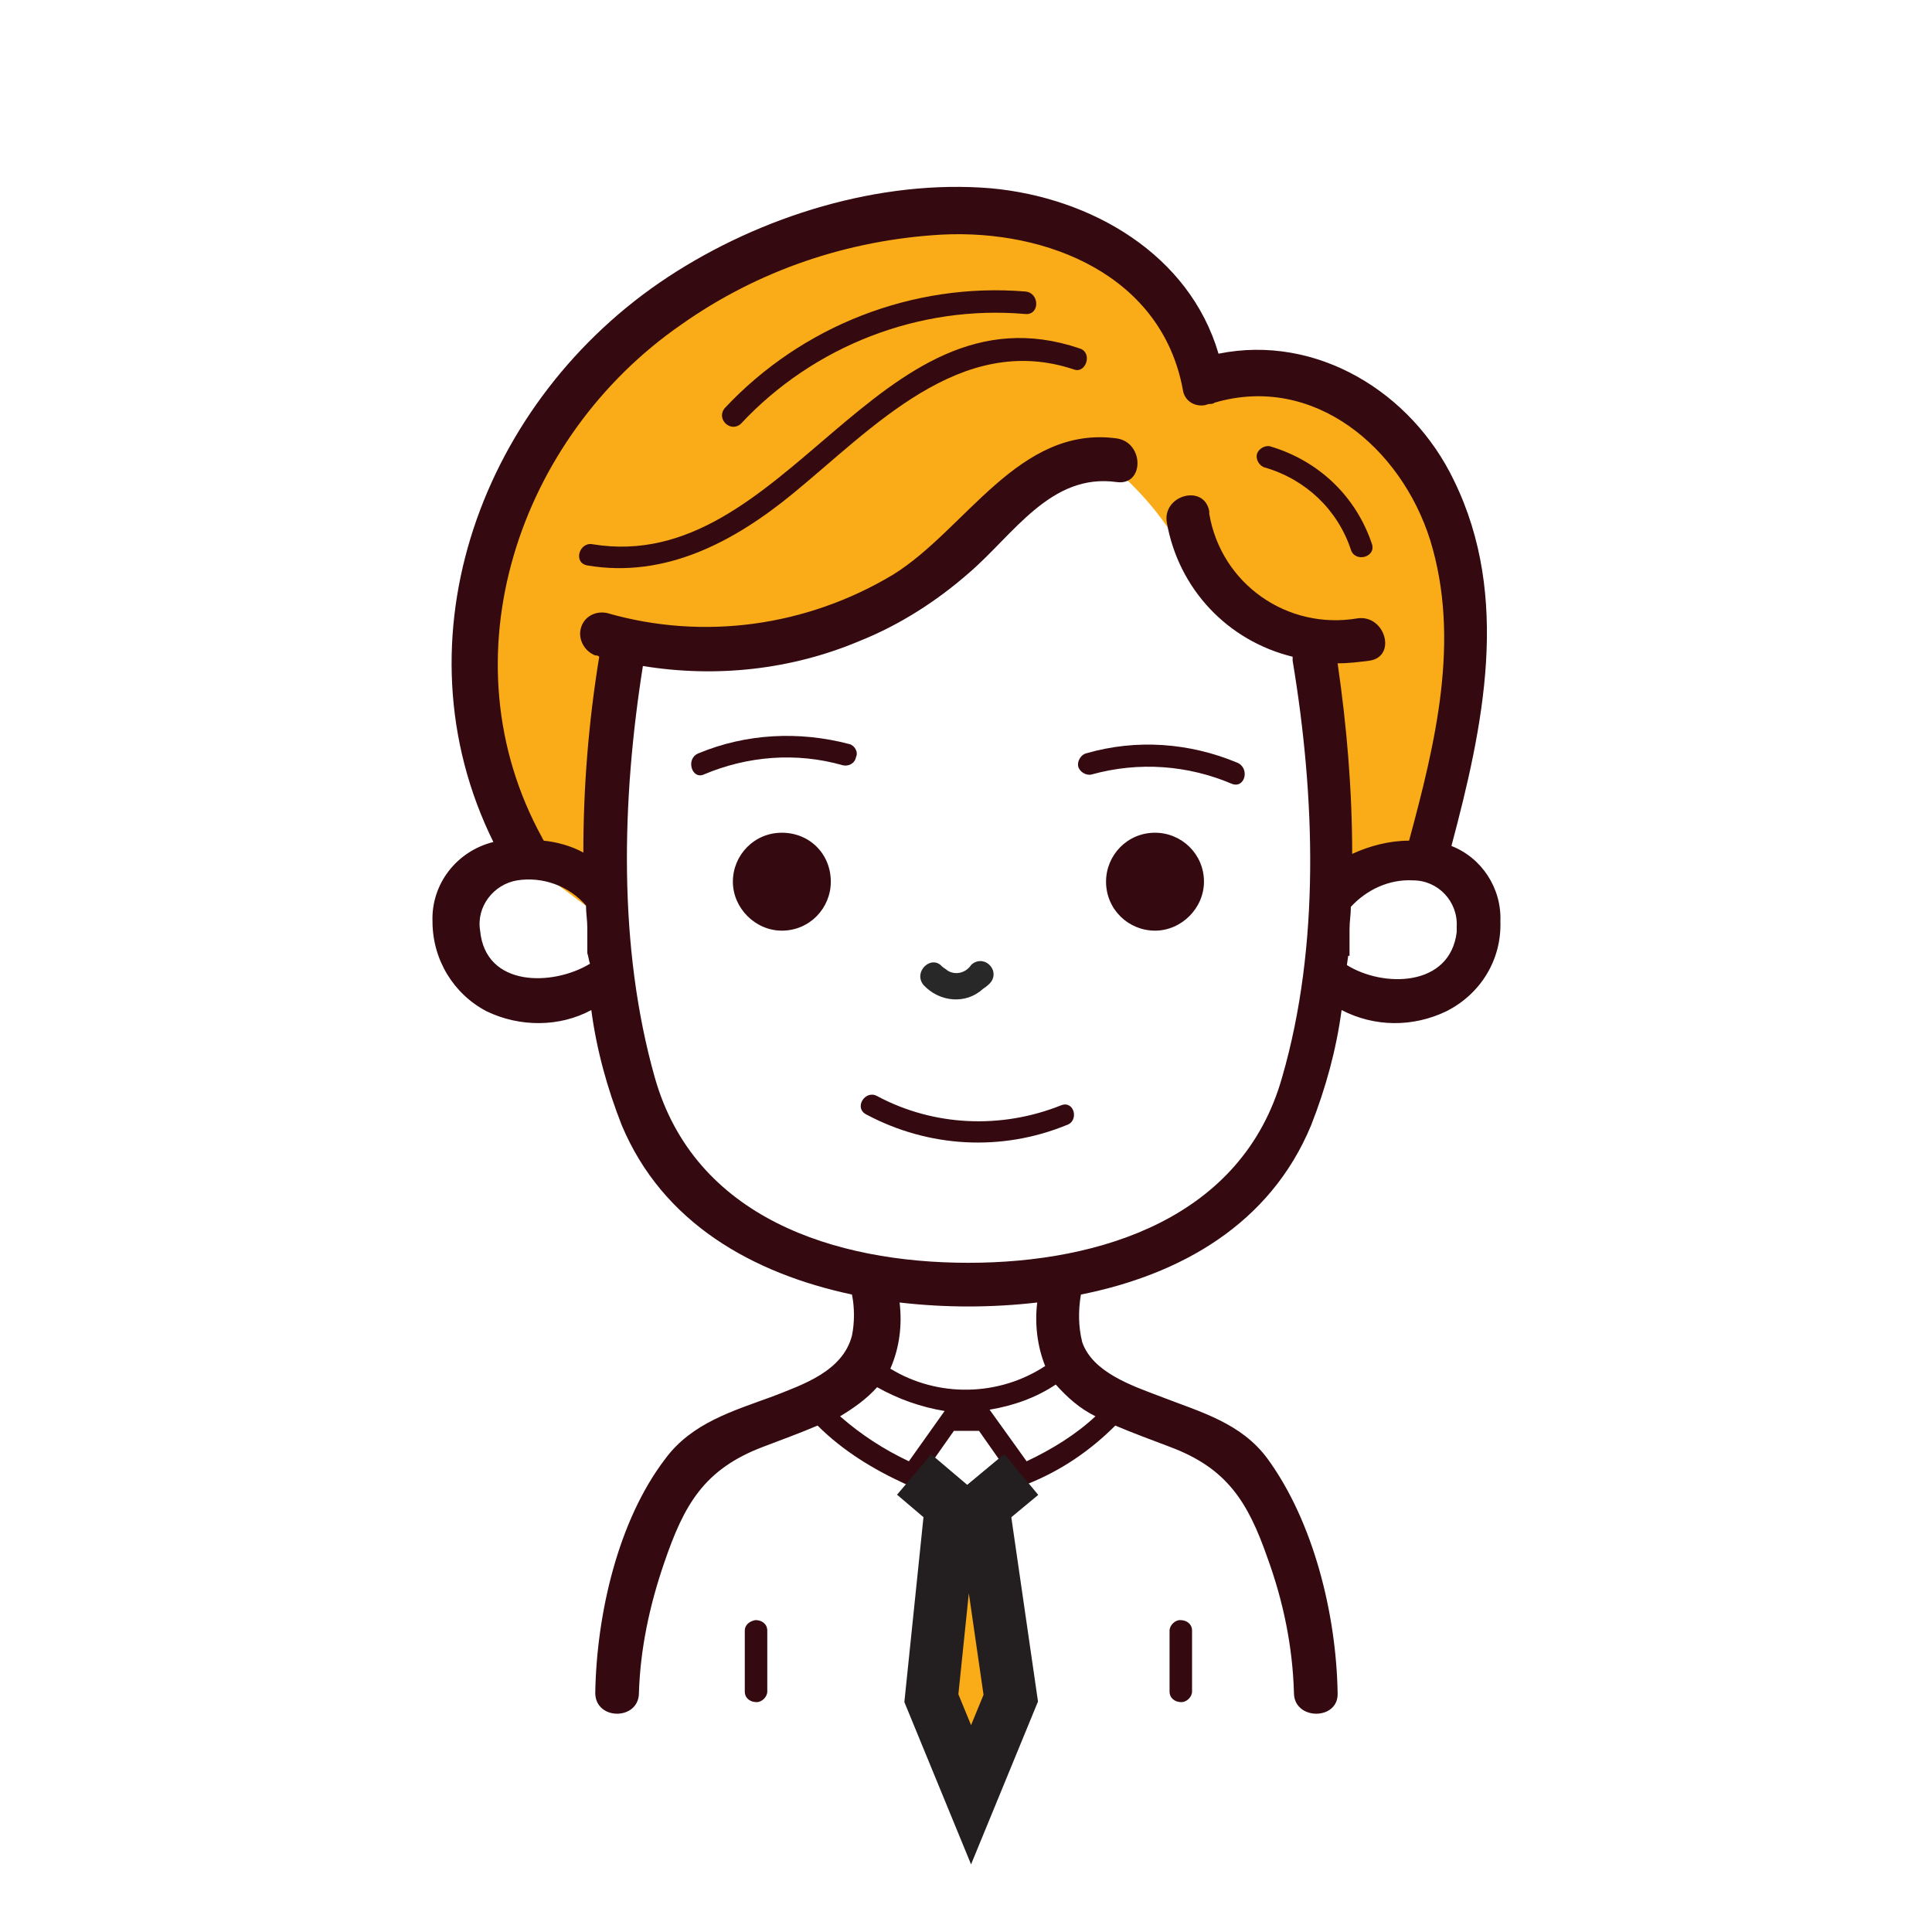 <?xml version="1.0" encoding="utf-8"?>
<!-- Generator: Adobe Illustrator 23.0.4, SVG Export Plug-In . SVG Version: 6.00 Build 0)  -->
<svg version="1.1" id="Layer_1" xmlns="http://www.w3.org/2000/svg" xmlns:xlink="http://www.w3.org/1999/xlink" x="0px" y="0px"
	 viewBox="0 0 146 146" style="enable-background:new 0 0 146 146;" xml:space="preserve">
<style type="text/css">
	.awst0{fill:#F9AC17;}
	.awst1{fill:none;}
	.awst2{fill:#340910;}
	.awst3{fill:#282828;}
	.awst4{fill:none;stroke:#231F20;stroke-width:4;stroke-miterlimit:10;}
	.awst5{fill:#F9AC17;stroke:#231F20;stroke-width:4;stroke-miterlimit:10;}
</style>
<g id="Group_6543" transform="translate(-1018.617 25.829)">
	<g id="Group_6542-2">
		<path id="Path_5064" class="awst0" d="M1058.3,39.2c0,0-5.7-14.8-2.1-23.9c3.6-9.1,10.1-22.3,28.8-24.7
			c18.7-2.5,24.5,11.7,24.5,11.7s12.1-0.8,15.9,5.6s5.9,18.7,3.3,24.1c-1.1,2.5-2.5,5-4.2,7.2h-4.9l-2.6-16.9
			c-3.7-0.3-7-2.6-8.7-5.9c-1.8-3.4-4.4-6.3-7.6-8.4c-2.9,1.8-5.7,3.9-8.3,6.1c-3.9,3.3-8.2,6.1-12.9,8.1c-3,1.2-13.9,0.1-13.9,0.1
			l-1.2,12.3l-0.6,8.7L1058.3,39.2z"/>
		<path id="Path_5065" class="awst1" d="M1085,79c-0.8,0.9-1.7,1.6-2.8,2.2c1.5,1.4,3.3,2.5,5.2,3.4l2.7-3.8
			C1088.3,80.5,1086.5,79.9,1085,79z"/>
		<path id="Path_5066" class="awst1" d="M1091.8,72.9c-1.7,0-3.5-0.1-5.2-0.3c0.2,1.7,0,3.4-0.7,5c3.6,2.2,8.1,2.1,11.7-0.2
			c-0.6-1.5-0.8-3.2-0.6-4.8C1095.2,72.8,1093.5,72.9,1091.8,72.9L1091.8,72.9z"/>
		<path id="Path_5067" class="awst1" d="M1098.4,78.8c-1.5,1-3.2,1.6-5,1.9l2.8,3.9c1.9-0.9,3.6-2,5.2-3.4
			C1100.2,80.6,1099.3,79.8,1098.4,78.8z"/>
		<path id="Path_5068" class="awst2" d="M1077.7,37.1c-2.1,0-3.7,1.7-3.7,3.7s1.7,3.7,3.7,3.7c2.1,0,3.7-1.7,3.7-3.7c0,0,0,0,0,0
			C1081.4,38.7,1079.8,37.1,1077.7,37.1L1077.7,37.1z"/>
		<path id="Path_5069" class="awst2" d="M1109.6,40.8c0-2.1-1.7-3.7-3.7-3.7l0,0c-2.1,0-3.7,1.7-3.7,3.7c0,0,0,0,0,0
			c0,2.1,1.7,3.7,3.7,3.7l0,0C1107.9,44.5,1109.6,42.8,1109.6,40.8C1109.6,40.8,1109.6,40.8,1109.6,40.8z"/>
		<path id="Path_5070" class="awst2" d="M1098.8,57.7c-4.5,1.8-9.6,1.6-13.9-0.7c-0.9-0.5-1.8,0.9-0.8,1.4c4.7,2.5,10.2,2.8,15.1,0.8
			C1100.2,58.9,1099.8,57.3,1098.8,57.7L1098.8,57.7z"/>
		<path id="Path_5071" class="awst2" d="M1082.8,30.4c-3.8-1-7.8-0.8-11.4,0.7c-1,0.4-0.5,2,0.4,1.6c3.3-1.4,7-1.7,10.5-0.7
			c0.4,0.1,0.9-0.1,1-0.6C1083.5,31,1083.2,30.5,1082.8,30.4z"/>
		<path id="Path_5072" class="awst2" d="M1111.7,33.4c1,0.4,1.4-1.2,0.4-1.6c-3.6-1.5-7.6-1.8-11.4-0.7c-0.4,0.1-0.7,0.6-0.6,1
			c0.1,0.4,0.6,0.7,1,0.6C1104.7,31.7,1108.4,32,1111.7,33.4z"/>
		<path id="Path_5073" class="awst2" d="M1074.9,97.4v4.6c0,0.5,0.4,0.8,0.9,0.8c0.4,0,0.8-0.4,0.8-0.8v-4.6c0-0.5-0.4-0.8-0.9-0.8
			C1075.2,96.7,1074.9,97,1074.9,97.4z"/>
		<path id="Path_5074" class="awst2" d="M1107,97.4v4.6c0,0.5,0.4,0.8,0.9,0.8c0.4,0,0.8-0.4,0.8-0.8v-4.6c0-0.5-0.4-0.8-0.9-0.8
			C1107.4,96.6,1107,97,1107,97.4z"/>
		<path id="Path_5075" class="awst2" d="M1092.6,82.3l2.6,3.7c0.2,0.4,0.7,0.5,1.1,0.3c2.5-1,4.7-2.5,6.6-4.4c1.4,0.6,2.8,1.1,4.1,1.6
			c4.3,1.6,5.9,4.1,7.4,8.4c1.2,3.3,1.9,6.7,2,10.2c0,2.1,3.4,2.1,3.3,0c-0.1-5.9-1.8-12.9-5.3-17.7c-2-2.7-5-3.5-8.1-4.7
			c-2.1-0.8-5.1-1.8-5.9-4.1c-0.3-1.2-0.3-2.4-0.1-3.6c7.5-1.5,14.3-5.3,17.4-12.8c1.1-2.8,1.9-5.7,2.3-8.7c2.5,1.3,5.4,1.3,7.9,0.1
			c2.6-1.3,4.2-3.9,4.1-6.8c0.1-2.5-1.4-4.8-3.7-5.7c2.4-9,4.5-18.8,0.2-27.6c-3.2-6.7-10.4-11.1-17.8-9.6
			c-2.2-7.5-9.6-11.8-17.2-12.5c-8.4-0.7-17.4,2.1-24.4,6.7c-14,9.2-20.8,27.3-13.2,42.7c-2.8,0.7-4.7,3.2-4.6,6
			c0,2.9,1.6,5.5,4.1,6.8c2.5,1.2,5.5,1.2,7.9-0.1c0.4,3,1.2,5.9,2.3,8.7c3.1,7.4,9.9,11.2,17.4,12.8c0.2,1,0.2,2.1,0,3.1
			c-0.7,2.7-3.7,3.7-6,4.6c-3,1.1-6.1,2-8.1,4.7c-3.6,4.7-5.2,11.8-5.3,17.7c0,2.1,3.3,2.1,3.3,0c0.1-3.3,0.8-6.6,1.9-9.8
			c1.5-4.4,3-7.1,7.5-8.8c1.3-0.5,2.7-1,4.1-1.6c1.9,1.9,4.2,3.3,6.6,4.4c0.4,0.2,0.9,0.1,1.1-0.3l2.6-3.7 M1063,46.2
			C1063,46.3,1063,46.3,1063,46.2c0.1,0.3,0.1,0.5,0.2,0.8c-2.8,1.7-7.9,1.8-8.3-2.5c-0.3-1.8,1-3.5,2.8-3.8c0,0,0,0,0,0
			c1.9-0.3,3.9,0.4,5.2,1.9c0,0.6,0.1,1.1,0.1,1.7 M1087.3,84.6c-1.9-0.9-3.6-2-5.2-3.4c1-0.6,2-1.3,2.8-2.2
			c1.6,0.9,3.3,1.5,5.1,1.8L1087.3,84.6z M1101.4,81.2c-1.5,1.4-3.3,2.5-5.2,3.4l-2.8-3.9c1.8-0.3,3.5-0.9,5-1.9
			C1099.3,79.8,1100.2,80.6,1101.4,81.2L1101.4,81.2z M1097.6,77.4c-3.5,2.3-8.1,2.4-11.7,0.2c0.7-1.6,0.9-3.3,0.7-5
			c1.7,0.2,3.5,0.3,5.2,0.3c1.7,0,3.5-0.1,5.2-0.3C1096.8,74.2,1097,75.9,1097.6,77.4L1097.6,77.4z M1115.5,55.6
			c-3,10.6-13.7,14-23.7,14c-10.1,0-20.7-3.4-23.7-14c-2.8-9.9-2.5-21-0.9-31.1c5.5,0.9,11.2,0.3,16.4-1.9c3-1.2,5.8-3,8.2-5.1
			c3.4-2.9,6.2-7.6,11.2-6.9c2.1,0.3,2.1-3,0-3.3c-7.4-1-11.4,6.9-16.9,10.3c-6.5,3.9-14.3,5-21.6,2.9c-0.9-0.2-1.8,0.3-2,1.2
			c-0.2,0.8,0.3,1.7,1.1,2c0.1,0,0.2,0,0.3,0.1c-0.8,4.9-1.2,9.8-1.2,14.8c-0.9-0.5-2-0.8-3-0.9c0-0.1-0.1-0.1-0.1-0.2
			c-7.5-13.6-1.8-30.3,10.5-38.8c5.8-4.1,12.6-6.4,19.7-6.8c8-0.4,16.6,3.1,18.2,11.7c0.1,0.8,0.8,1.3,1.6,1.2
			c0.1,0,0.3-0.1,0.4-0.1c0.1,0,0.3,0,0.4-0.1c7.5-2.2,14.1,3.4,16.3,10.4c2.3,7.5,0.4,15.3-1.6,22.7c-1.5,0-3,0.4-4.3,1
			c0-4.8-0.4-9.6-1.1-14.4c0.8,0,1.6-0.1,2.4-0.2c2.1-0.3,1.2-3.5-0.9-3.2c-5.3,0.9-10.3-2.6-11.2-7.9c0-0.1,0-0.1,0-0.2
			c-0.4-2.1-3.6-1.2-3.2,0.9c0.9,5,4.6,8.9,9.5,10.1c0,0.1,0,0.2,0,0.3C1118,34.3,1118.4,45.6,1115.5,55.6L1115.5,55.6z
			 M1120.6,44.4c0-0.6,0.1-1.1,0.1-1.7c1.2-1.3,2.9-2.1,4.7-2c1.9,0,3.4,1.6,3.3,3.5c0,0.1,0,0.2,0,0.4c-0.5,4.2-5.6,4.2-8.3,2.5
			l0.1-0.7c0,0,0.1,0,0.1,0"/>
		<path id="Path_5076" class="awst2" d="M1100.2,0.5c-15.3-5.2-22.2,17.2-36.8,14.8c-1-0.2-1.5,1.4-0.4,1.6c5.9,1,11.1-1.8,15.5-5.4
			c6-4.9,12.7-12.3,21.3-9.4C1100.7,2.4,1101.2,0.8,1100.2,0.5z"/>
		<path id="Path_5077" class="awst2" d="M1074.6,6.2c5.5-5.9,13.5-9,21.5-8.3c1.1,0.1,1.1-1.6,0-1.7c-8.5-0.7-16.9,2.6-22.7,8.8
			C1072.7,5.8,1073.8,6.9,1074.6,6.2z"/>
		<path id="Path_5078" class="awst2" d="M1114.2,9.5c3.1,0.9,5.5,3.2,6.5,6.2c0.3,1,1.9,0.6,1.6-0.4c-1.2-3.6-4-6.3-7.7-7.4
			c-0.4-0.1-0.9,0.2-1,0.6C1113.5,8.9,1113.8,9.4,1114.2,9.5z"/>
		<path id="Path_5079" class="awst3" d="M1093.4,48.5c0.4-0.4,0.4-1,0-1.4c-0.4-0.4-1-0.4-1.4,0c-0.4,0.6-1.2,0.8-1.8,0.4
			c-0.1-0.1-0.3-0.2-0.4-0.3c-0.8-0.9-2.2,0.4-1.4,1.4c1.2,1.3,3.2,1.5,4.5,0.3C1093.2,48.7,1093.3,48.6,1093.4,48.5L1093.4,48.5z"
			/>
	</g>
	<path id="Path_5080" class="awst4" d="M1087.7,85.6l4,3.4l4.1-3.4"/>
	<path id="Path_5081" class="awst5" d="M1089,102.5l1.5-14.5l1.2,1l1.2-1l2.1,14.5l-3,7.3L1089,102.5z"/>
</g>
</svg>
